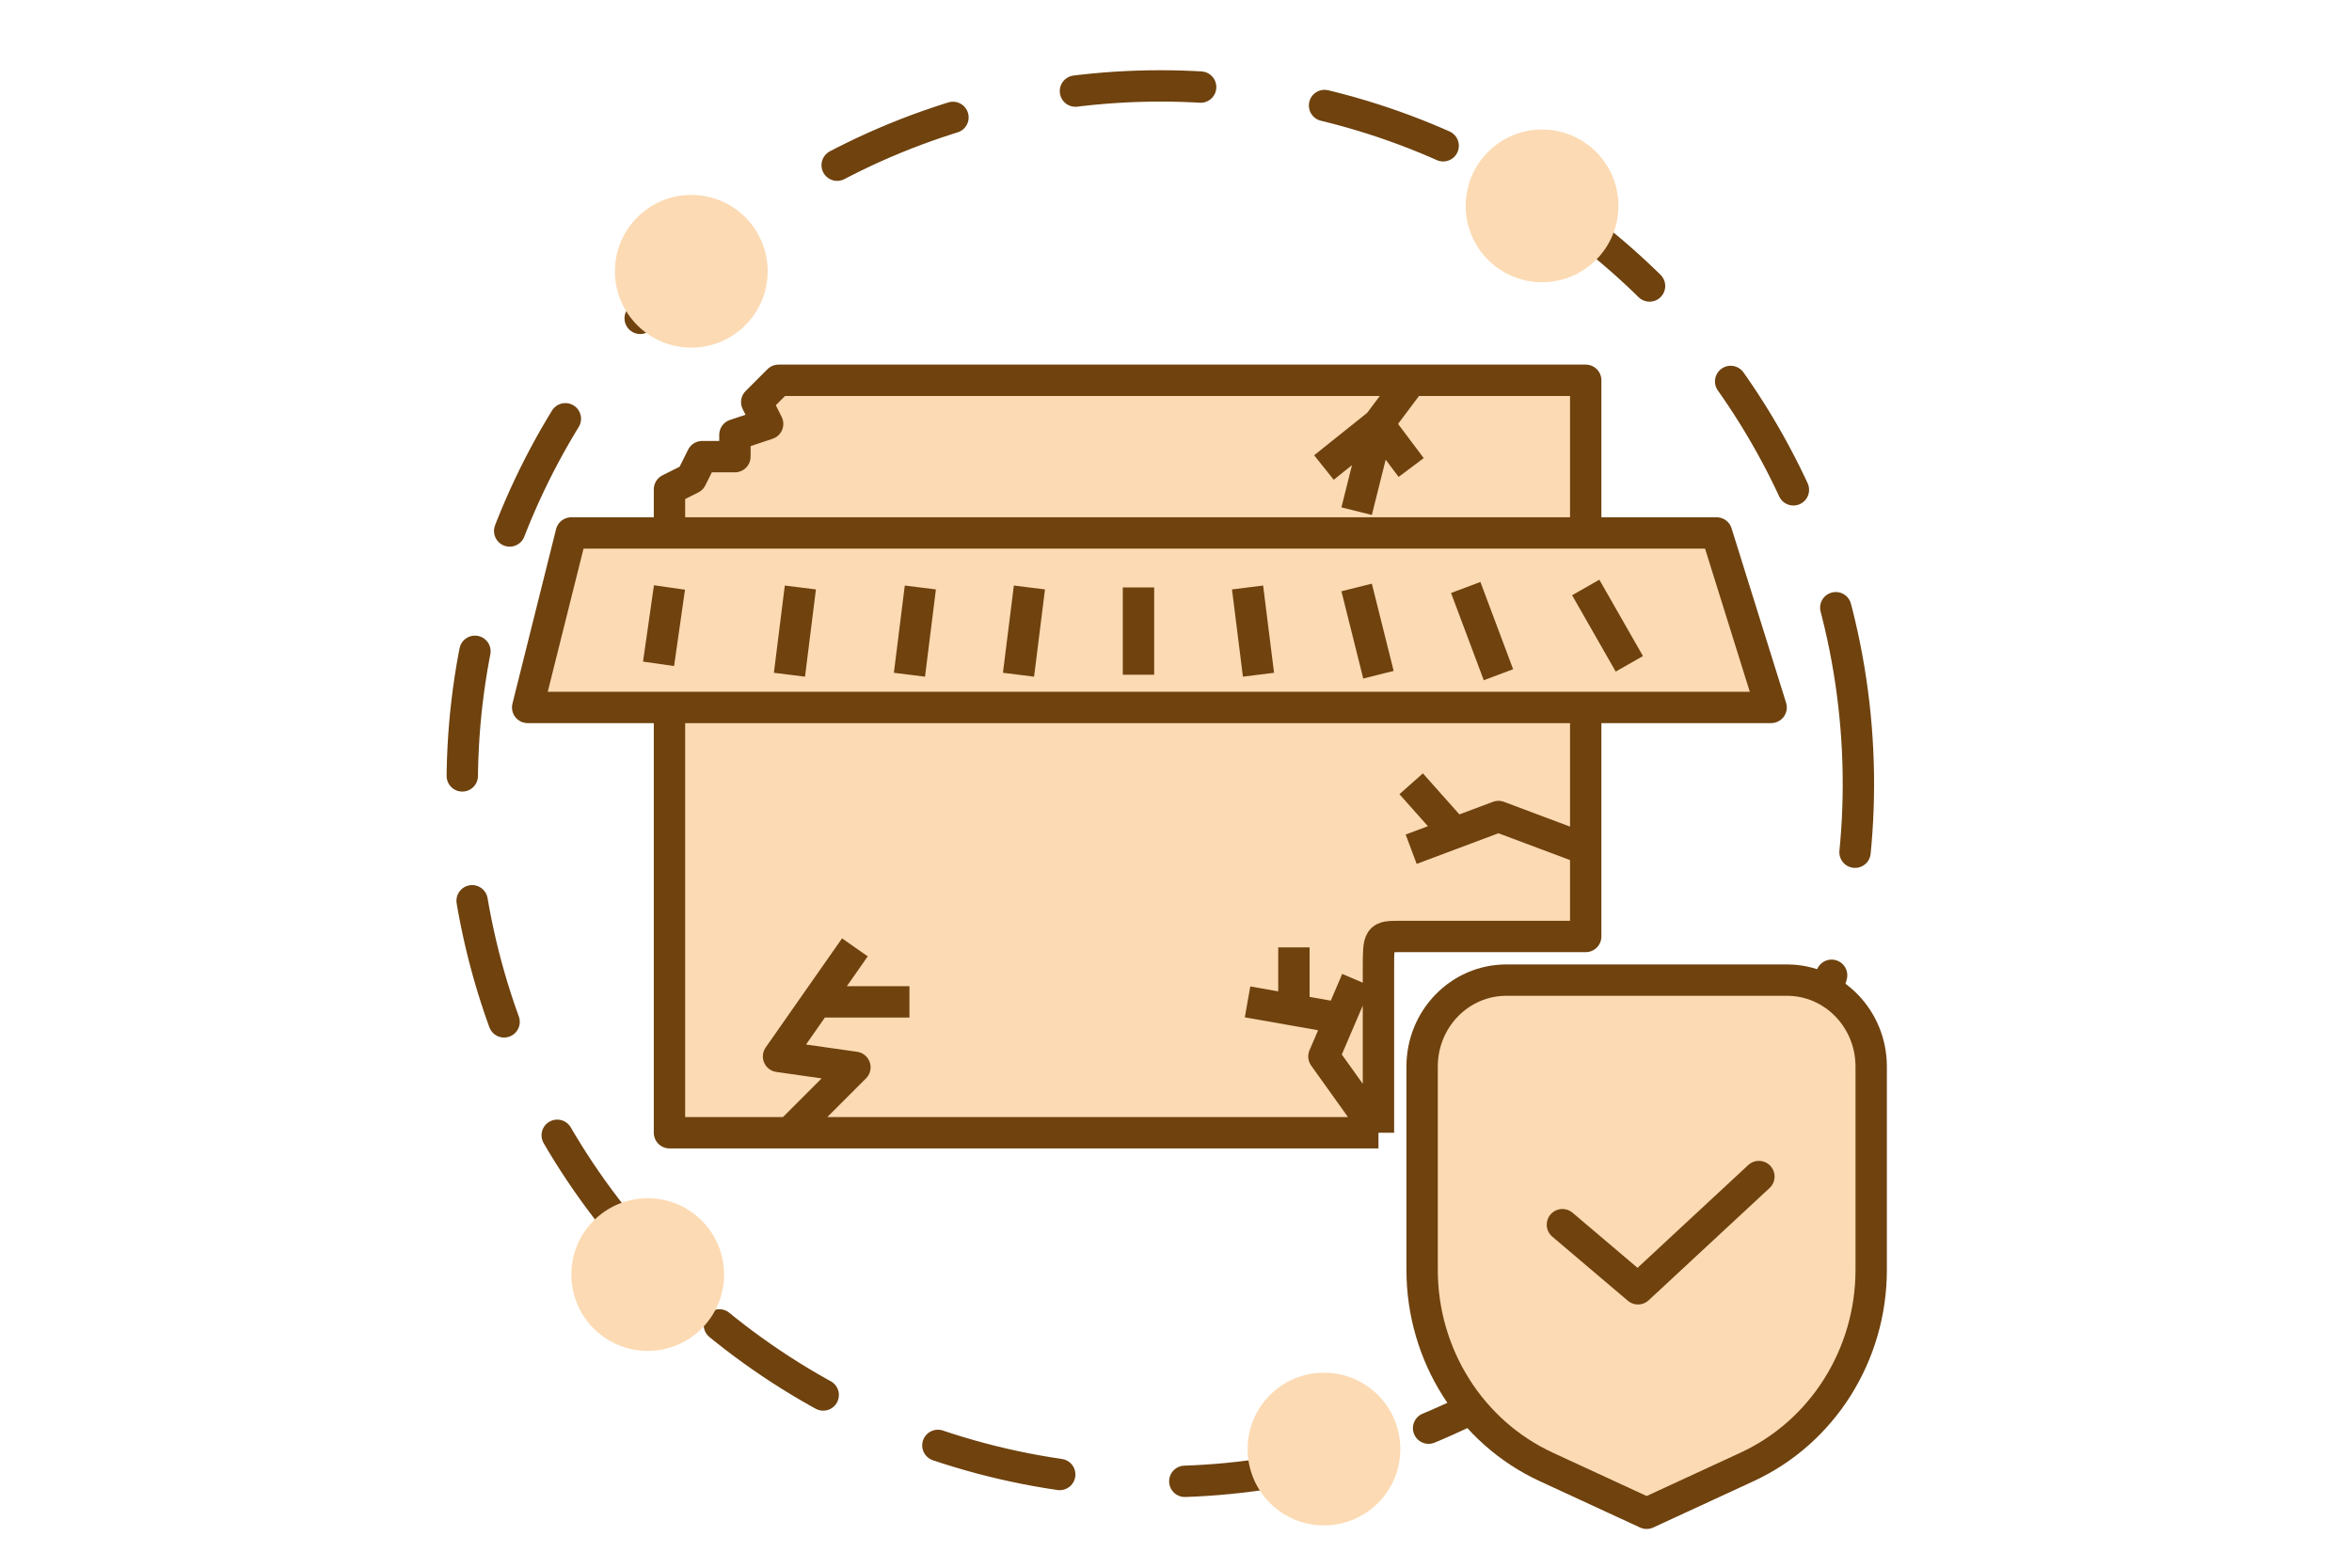 <svg width="75" height="50" viewBox="0 0 75 50" fill="none" xmlns="http://www.w3.org/2000/svg">
<path d="M21.348 36.128V22.563H16.826L18.217 16.998H21.348V15.607L22.043 15.259L22.391 14.564H23.435V13.868L24.478 13.52L24.13 12.825L24.826 12.129H44.999H50.565V16.998H54.738L56.477 22.563H50.565V27.085V29.868H44.652C43.956 29.868 43.956 29.868 43.956 30.911V36.128H25.174H21.348Z" fill="#FCDAB3"/>
<path d="M21.348 22.563V36.128H25.174M21.348 22.563H16.826L18.217 16.998H21.348M21.348 22.563H50.565M21.348 16.998H50.565M21.348 16.998V15.607L22.043 15.259L22.391 14.564H23.435V13.868L24.478 13.52L24.13 12.825L24.826 12.129H44.999M50.565 16.998V12.129H44.999M50.565 16.998H54.738L56.477 22.563H50.565M50.565 22.563V27.085M21.348 18.737L21 21.172M25.522 18.737L25.174 21.52M29.348 18.737L29 21.52M32.826 18.737L32.478 21.52M36.304 18.737V21.52M39.782 18.737L40.13 21.52M43.26 18.737L43.956 21.52M46.739 18.737L47.782 21.52M50.565 18.737L51.956 21.172M25.174 36.128L27.261 34.041L24.826 33.694L26.043 31.954M25.174 36.128H43.956M27.261 30.215L26.043 31.954M26.043 31.954H29M43.956 36.128L42.217 33.694L42.739 32.476M43.956 36.128C43.956 36.128 43.956 31.954 43.956 30.911C43.956 29.868 43.956 29.868 44.652 29.868C45.347 29.868 50.565 29.868 50.565 29.868V27.085M43.26 31.259L42.739 32.476M42.739 32.476L41.26 32.215M39.782 31.954L41.26 32.215M41.26 32.215V30.215M44.999 12.129L43.956 13.52M43.956 13.52L44.999 14.911M43.956 13.52L42.217 14.911M43.956 13.52L43.26 16.303M50.565 27.085L47.782 26.042L46.391 26.563M44.999 27.085L46.391 26.563M46.391 26.563L44.999 24.998" stroke="#6F420E" stroke-linejoin="round"/>
<circle cx="37" cy="25" r="22.26" transform="rotate(-4.673 37 25)" stroke="#6F420E" stroke-linecap="round" stroke-linejoin="round" stroke-dasharray="4 4"/>
<path fill-rule="evenodd" clip-rule="evenodd" d="M59.668 34.017C59.668 32.494 58.466 31.26 56.983 31.26C54.424 31.26 50.592 31.26 48.033 31.26C46.55 31.26 45.348 32.494 45.348 34.017C45.348 35.874 45.348 38.363 45.348 40.499C45.348 43.213 46.898 45.675 49.308 46.787C50.963 47.552 52.508 48.265 52.508 48.265C52.508 48.265 54.053 47.552 55.708 46.787C58.118 45.675 59.668 43.213 59.668 40.499V34.017Z" fill="#FCDAB3" stroke="#6F420E" stroke-miterlimit="2" stroke-linecap="round" stroke-linejoin="round"/>
<path fill-rule="evenodd" clip-rule="evenodd" d="M49.822 39.06L52.232 41.105L56.087 37.525" fill="#FCDAB3"/>
<path d="M49.822 39.06L52.232 41.105L56.087 37.525" stroke="#6F420E" stroke-miterlimit="2" stroke-linecap="round" stroke-linejoin="round"/>
<circle cx="49.173" cy="6.566" r="2.435" fill="#FCDAB3"/>
<circle cx="22.044" cy="8.652" r="2.435" fill="#FCDAB3"/>
<circle cx="20.654" cy="40.651" r="2.435" fill="#FCDAB3"/>
<circle cx="42.218" cy="46.216" r="2.435" fill="#FCDAB3"/>
</svg>
